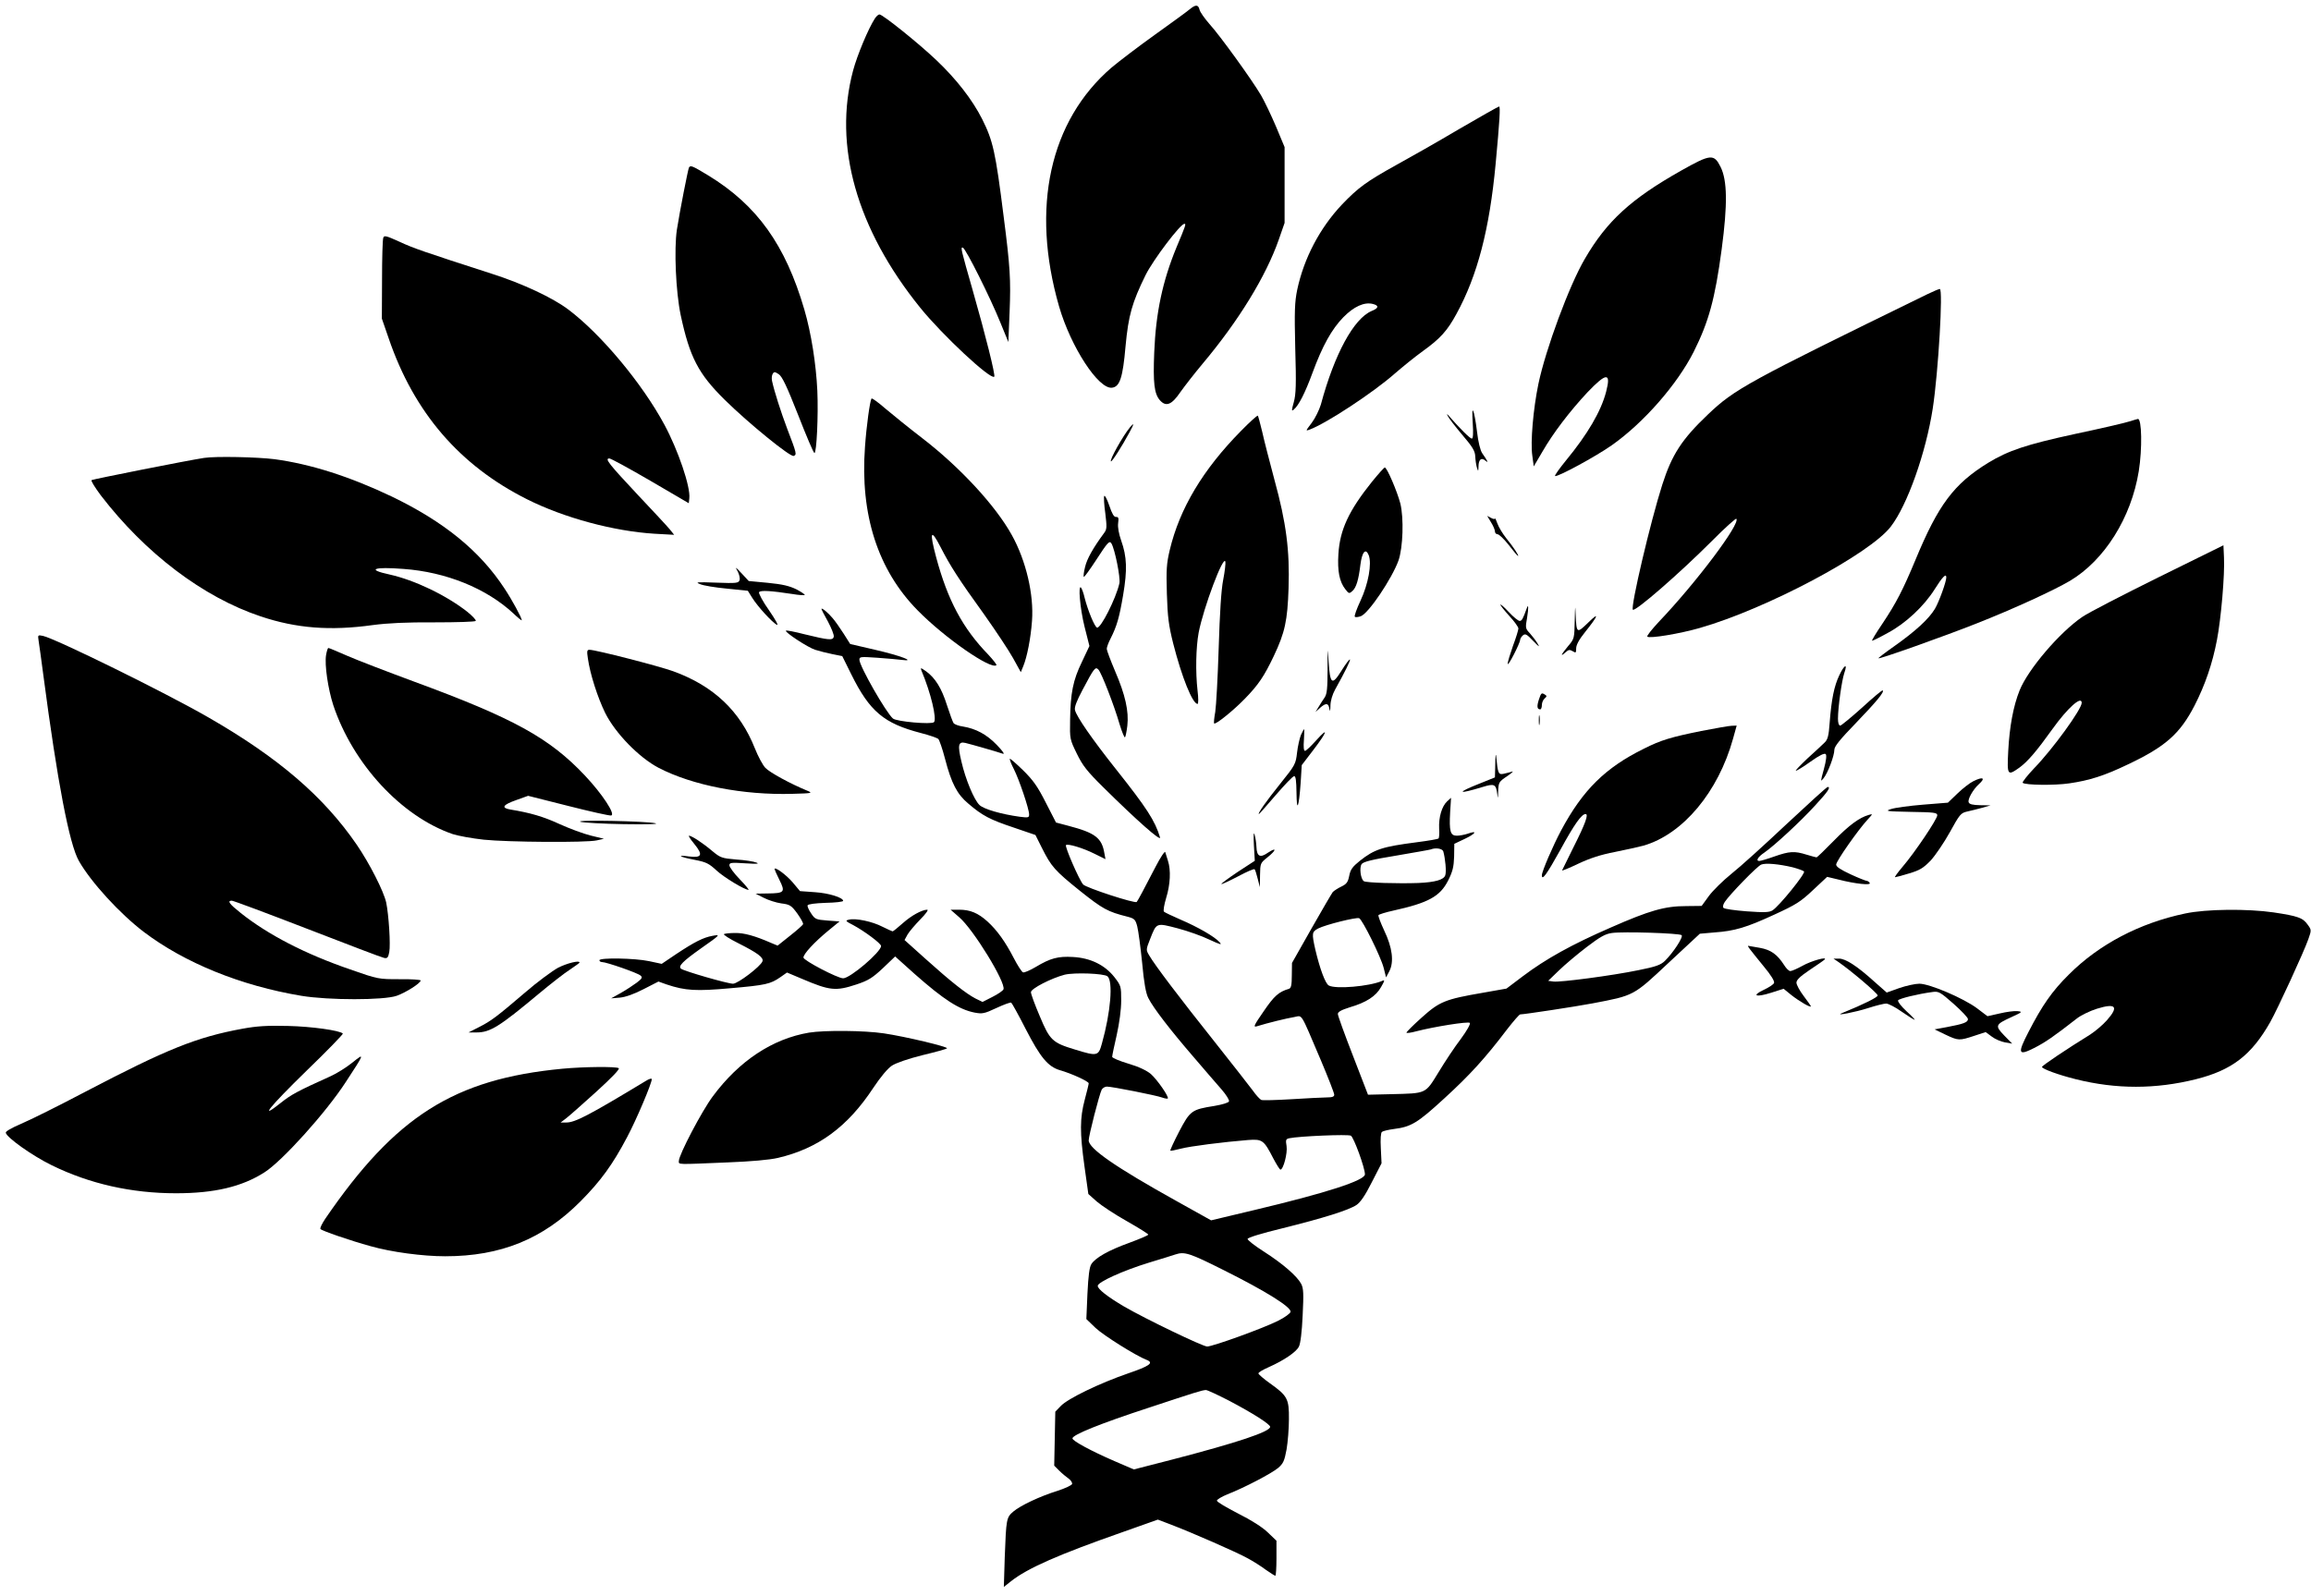 <?xml version="1.0" standalone="no"?>
<!DOCTYPE svg PUBLIC "-//W3C//DTD SVG 20010904//EN"
 "http://www.w3.org/TR/2001/REC-SVG-20010904/DTD/svg10.dtd">
<svg version="1.0" xmlns="http://www.w3.org/2000/svg"
 width="1280pt" height="884pt" viewBox="0 0 1280 884"
 preserveAspectRatio="xMidYMid meet">
<g transform="translate(0,884) scale(0.1,-0.1)"
fill="#000000" stroke="none">
<path d="M6590 8789 c-14 -12 -99 -74 -190 -139 -91 -65 -200 -148 -243 -184
-343 -295 -449 -777 -291 -1324 65 -224 218 -459 293 -450 43 5 60 55 75 229
16 172 36 242 111 395 43 86 193 284 215 284 10 0 9 -5 -44 -131 -77 -187
-114 -361 -123 -580 -7 -171 0 -230 31 -266 34 -39 66 -26 114 45 22 31 77
102 123 157 200 238 351 485 422 688 l32 92 0 210 0 210 -48 115 c-27 63 -64
141 -83 173 -50 85 -229 333 -286 395 -26 30 -51 65 -54 78 -7 29 -21 30 -54
3z"/>
<path d="M4846 8738 c-36 -55 -98 -203 -121 -289 -111 -416 19 -877 372 -1314
124 -153 390 -401 410 -382 7 8 -47 225 -119 477 -66 231 -69 242 -55 238 16
-5 151 -275 207 -413 l45 -110 7 170 c7 174 3 246 -33 525 -45 359 -59 420
-119 540 -54 107 -143 222 -254 327 -100 95 -297 253 -315 253 -6 0 -17 -10
-25 -22z"/>
<path d="M8080 8124 c-118 -70 -275 -159 -348 -199 -164 -91 -210 -125 -299
-218 -123 -130 -211 -298 -248 -472 -14 -68 -16 -117 -11 -325 6 -199 4 -255
-8 -298 -13 -47 -13 -52 0 -41 27 22 63 93 103 202 56 152 107 243 171 309 59
60 116 86 164 74 35 -9 33 -23 -7 -39 -99 -42 -206 -239 -281 -518 -9 -30 -32
-77 -51 -102 -34 -45 -35 -46 -11 -37 95 36 352 205 471 310 44 38 114 95 156
125 96 69 135 112 186 206 116 212 183 468 217 832 22 236 27 317 19 317 -5
-1 -105 -57 -223 -126z"/>
<path d="M9310 7894 c-276 -156 -410 -278 -532 -488 -86 -146 -217 -501 -257
-692 -29 -139 -45 -326 -34 -398 l8 -60 47 80 c61 106 153 226 250 330 106
111 132 112 104 4 -28 -108 -102 -235 -224 -383 -35 -43 -62 -81 -59 -84 10
-9 226 108 314 170 176 124 362 336 454 518 83 166 118 292 155 569 33 248 31
380 -6 455 -37 74 -55 72 -220 -21z"/>
<path d="M3816 7912 c-5 -9 -50 -237 -67 -345 -16 -107 -6 -343 21 -472 50
-234 98 -326 244 -470 132 -130 363 -318 382 -311 18 7 17 13 -36 151 -35 93
-71 205 -84 265 -3 14 -1 32 4 39 7 12 12 12 33 -2 19 -12 45 -67 108 -227 45
-115 85 -210 90 -210 12 0 22 208 16 345 -7 149 -34 320 -72 450 -105 359
-262 578 -532 743 -88 53 -98 58 -107 44z"/>
<path d="M2123 7523 c-4 -10 -7 -114 -7 -232 l-1 -216 38 -110 c140 -410 393
-704 766 -891 205 -103 480 -177 706 -191 l109 -6 -24 30 c-14 17 -94 103
-178 192 -161 172 -184 201 -157 201 9 0 111 -56 228 -124 l212 -124 3 28 c7
63 -62 266 -138 407 -122 227 -350 501 -532 638 -86 65 -254 144 -423 198
-378 122 -436 142 -513 178 -73 33 -84 36 -89 22z"/>
<path d="M10675 7210 c-999 -488 -1067 -525 -1216 -667 -144 -137 -199 -222
-252 -388 -65 -203 -177 -679 -163 -693 13 -12 256 199 439 382 70 71 131 125
134 122 25 -25 -222 -354 -430 -572 -38 -41 -67 -77 -63 -81 11 -12 180 16
291 48 370 106 942 410 1058 562 92 120 194 409 232 654 31 202 58 664 39 662
-5 0 -36 -13 -69 -29z"/>
<path d="M4827 6632 c-9 -15 -28 -152 -36 -267 -28 -376 71 -683 292 -907 148
-151 407 -331 436 -303 2 3 -18 29 -45 58 -142 146 -225 302 -289 540 -38 142
-30 162 24 57 55 -107 99 -176 244 -377 63 -89 134 -196 158 -239 l43 -78 14
34 c21 52 41 154 48 250 11 146 -33 334 -112 476 -89 161 -284 373 -494 535
-74 57 -167 132 -207 166 -40 35 -74 59 -76 55z"/>
<path d="M8157 6498 c4 -60 2 -88 -5 -88 -10 0 -67 57 -122 120 -15 18 -19 20
-11 5 5 -11 41 -58 80 -104 58 -68 71 -90 72 -120 1 -20 5 -47 9 -61 8 -24 8
-24 9 7 1 38 16 50 38 31 19 -15 15 -6 -18 42 -10 15 -22 63 -28 117 -16 129
-32 163 -24 51z"/>
<path d="M6874 6453 c-212 -215 -340 -430 -395 -660 -18 -76 -20 -109 -16
-243 4 -129 10 -175 35 -275 48 -188 107 -334 135 -335 5 0 5 33 0 73 -12 104
-9 241 6 322 26 136 138 435 148 393 2 -9 -3 -54 -12 -100 -11 -55 -19 -183
-25 -378 -5 -162 -14 -322 -19 -354 -6 -33 -9 -62 -6 -64 8 -8 107 72 170 137
76 78 107 125 160 236 62 131 76 196 82 376 7 209 -13 363 -78 600 -27 101
-58 221 -68 267 -11 46 -22 86 -24 89 -3 3 -45 -35 -93 -84z"/>
<path d="M11790 6504 c-25 -8 -158 -39 -296 -68 -272 -59 -370 -92 -482 -160
-190 -117 -276 -232 -402 -536 -70 -168 -107 -240 -183 -354 -36 -53 -62 -96
-58 -96 4 0 43 19 86 43 100 53 202 149 261 243 42 67 64 90 64 65 0 -24 -40
-135 -63 -174 -33 -55 -106 -123 -225 -207 -50 -35 -90 -66 -88 -67 5 -6 365
122 544 193 203 80 425 182 517 236 191 114 339 349 381 607 20 125 17 293 -5
290 -3 -1 -26 -7 -51 -15z"/>
<path d="M6259 6473 c-39 -47 -114 -181 -106 -189 5 -5 61 83 102 159 27 49
28 59 4 30z"/>
<path d="M1130 6303 c-87 -13 -616 -118 -623 -123 -4 -4 19 -41 51 -84 247
-322 568 -565 886 -671 197 -66 385 -81 621 -48 84 11 187 16 342 15 122 0
225 3 228 8 3 5 -18 27 -46 50 -117 92 -292 176 -431 207 -130 28 -90 44 77
31 236 -17 459 -108 608 -246 26 -25 47 -42 47 -38 0 13 -54 113 -96 176 -137
209 -336 370 -624 509 -233 111 -449 180 -650 207 -95 12 -327 17 -390 7z"/>
<path d="M7599 6171 c-129 -161 -178 -267 -186 -401 -6 -94 6 -153 38 -194 20
-26 22 -26 40 -10 21 19 34 62 44 146 9 70 29 94 46 52 18 -47 -2 -159 -46
-253 -21 -45 -35 -84 -31 -88 3 -4 19 -2 33 3 43 15 173 209 209 309 25 73 30
234 10 316 -18 68 -74 199 -86 199 -4 0 -36 -36 -71 -79z"/>
<path d="M6116 6092 c-3 -5 -1 -48 6 -96 9 -75 9 -88 -6 -108 -62 -84 -96
-145 -106 -189 -7 -27 -10 -52 -7 -55 2 -3 32 38 66 90 66 102 76 113 87 95
19 -32 51 -191 44 -221 -19 -84 -104 -252 -124 -245 -13 4 -50 93 -68 163 -6
27 -16 53 -20 58 -18 22 -6 -116 19 -216 l27 -107 -42 -89 c-49 -101 -63 -172
-65 -322 -2 -104 -1 -107 37 -185 32 -66 57 -98 145 -185 189 -187 324 -306
316 -279 -28 92 -72 161 -246 380 -130 164 -216 288 -225 325 -4 16 9 50 42
112 65 123 71 130 88 112 17 -18 87 -198 117 -302 13 -42 26 -75 30 -73 3 3 9
31 13 64 9 80 -11 171 -68 303 -25 59 -46 115 -46 123 0 9 9 34 21 57 35 69
49 118 70 243 23 137 21 210 -11 300 -13 37 -20 74 -17 96 4 29 2 36 -12 35
-11 -1 -22 18 -37 63 -12 34 -24 59 -28 53z"/>
<path d="M8258 5947 c12 -19 22 -42 22 -51 0 -9 7 -16 15 -16 8 0 36 -27 62
-60 25 -33 48 -60 51 -60 7 0 -26 50 -66 99 -19 24 -41 60 -48 80 -7 20 -13
32 -14 28 0 -4 -10 -3 -22 4 l-21 11 21 -35z"/>
<path d="M11954 5641 c-198 -98 -388 -196 -421 -219 -126 -86 -300 -290 -347
-407 -35 -87 -56 -202 -63 -337 -7 -135 -4 -138 63 -90 45 33 94 90 182 213
83 116 162 187 162 145 0 -35 -160 -256 -264 -363 -38 -40 -66 -76 -63 -80 14
-13 177 -15 258 -3 111 16 194 42 325 105 207 98 288 169 369 326 58 113 99
232 124 363 23 119 44 363 39 458 l-3 67 -361 -178z"/>
<path d="M4086 5674 c9 -18 14 -39 10 -49 -6 -16 -19 -17 -129 -13 -108 4
-118 3 -90 -8 17 -8 84 -19 148 -25 l117 -12 25 -40 c30 -48 109 -134 136
-149 11 -5 -8 29 -43 80 -35 49 -59 95 -56 101 8 12 67 8 185 -10 35 -6 66 -8
68 -5 3 2 -18 16 -46 31 -39 19 -77 28 -158 36 l-106 10 -39 42 c-35 38 -38
39 -22 11z"/>
<path d="M8310 5490 c0 -4 23 -33 50 -63 28 -30 50 -61 50 -69 0 -8 -13 -51
-30 -96 -16 -46 -30 -90 -29 -100 1 -17 68 114 69 134 0 6 7 17 15 24 13 11
22 6 57 -31 33 -34 38 -37 24 -14 -10 17 -30 42 -43 57 -24 25 -25 30 -15 85
9 55 8 82 -2 52 -21 -58 -27 -69 -39 -69 -8 0 -35 22 -61 50 -25 27 -46 45
-46 40z"/>
<path d="M8722 5403 c-2 -100 -2 -102 -37 -143 -39 -47 -46 -63 -14 -34 17 15
23 16 40 6 17 -11 19 -9 19 16 0 19 16 49 50 91 73 91 80 114 17 52 -64 -62
-65 -61 -70 44 -2 57 -3 51 -5 -32z"/>
<path d="M4550 5466 c0 -3 16 -35 36 -70 19 -36 34 -73 32 -83 -4 -22 -27 -20
-162 13 -54 14 -100 23 -103 20 -8 -8 121 -93 162 -106 22 -7 65 -18 95 -24
l55 -11 50 -101 c102 -206 181 -272 385 -325 47 -12 90 -27 97 -33 6 -6 23
-55 37 -109 36 -138 67 -197 129 -249 78 -67 120 -89 252 -133 l120 -41 35
-70 c53 -106 72 -127 211 -239 127 -101 153 -116 265 -144 37 -10 43 -15 53
-54 6 -23 18 -113 27 -201 10 -111 21 -170 34 -195 28 -56 124 -180 250 -326
61 -71 132 -154 157 -182 25 -29 43 -58 40 -65 -2 -7 -38 -18 -80 -25 -127
-20 -135 -26 -196 -142 -29 -56 -51 -104 -49 -106 1 -2 28 3 58 11 53 14 236
37 372 48 80 6 88 0 140 -101 18 -34 36 -63 40 -63 16 0 40 91 34 130 -6 35
-4 40 16 44 51 11 324 23 340 14 16 -8 78 -178 78 -214 0 -34 -213 -103 -613
-198 l-239 -57 -190 106 c-340 189 -488 292 -488 337 0 26 59 256 72 281 5 9
18 17 29 17 28 0 276 -49 307 -61 14 -5 27 -7 30 -5 8 9 -58 104 -94 136 -23
19 -66 40 -124 57 -50 15 -90 32 -90 38 0 6 11 60 25 120 15 68 25 141 25 192
0 79 -1 82 -38 130 -53 67 -133 106 -229 111 -83 5 -126 -7 -206 -55 -32 -19
-64 -33 -71 -30 -7 3 -30 38 -51 79 -47 91 -93 155 -146 203 -52 47 -96 65
-156 65 l-48 0 47 -41 c79 -67 260 -363 246 -400 -3 -8 -31 -27 -61 -42 l-55
-28 -39 19 c-52 27 -136 93 -275 218 l-118 106 17 31 c10 17 42 54 71 84 29
29 46 53 38 53 -29 0 -88 -32 -136 -75 -28 -25 -53 -45 -56 -45 -2 0 -27 11
-55 25 -57 30 -150 49 -186 40 -23 -5 -21 -8 24 -31 61 -33 153 -101 153 -115
0 -33 -171 -179 -210 -179 -31 0 -220 99 -220 115 0 20 61 86 139 150 l61 50
-67 5 c-63 5 -69 7 -90 39 -13 19 -22 39 -20 45 2 7 43 12 100 14 53 1 97 6
97 11 0 18 -79 43 -156 48 l-83 6 -41 49 c-35 41 -100 89 -100 73 0 -2 12 -30
27 -60 34 -68 28 -74 -67 -75 l-65 -1 45 -23 c25 -13 69 -27 97 -31 48 -6 56
-11 89 -56 19 -27 34 -53 32 -59 -1 -5 -34 -34 -72 -64 l-69 -55 -36 15 c-89
39 -150 56 -199 55 -29 0 -57 -3 -62 -6 -6 -3 30 -26 78 -50 107 -54 143 -80
135 -101 -10 -28 -136 -124 -163 -124 -30 0 -269 69 -288 83 -17 14 8 40 111
113 108 76 110 78 62 69 -50 -9 -99 -34 -200 -101 l-80 -54 -70 15 c-80 17
-275 20 -275 5 0 -5 6 -10 14 -10 25 0 200 -61 214 -75 12 -10 8 -17 -21 -39
-19 -14 -58 -40 -88 -57 l-54 -30 49 4 c31 3 79 20 131 47 l82 42 45 -16 c104
-35 165 -38 354 -21 195 17 221 23 276 61 l37 26 83 -35 c155 -66 187 -69 302
-31 66 22 88 36 146 90 l68 65 108 -97 c162 -143 246 -197 332 -214 43 -8 54
-6 120 25 41 19 78 33 83 30 4 -3 41 -69 80 -146 81 -157 123 -208 189 -228
64 -18 160 -62 160 -73 0 -5 -10 -46 -22 -91 -27 -102 -28 -179 -1 -372 l21
-150 47 -42 c27 -23 101 -72 167 -109 65 -37 118 -70 118 -74 0 -4 -47 -24
-104 -45 -116 -42 -187 -82 -211 -118 -11 -17 -17 -63 -22 -165 l-6 -140 51
-49 c43 -41 226 -156 285 -178 39 -16 12 -34 -105 -74 -154 -53 -334 -139
-373 -181 l-30 -31 -3 -150 -3 -149 28 -28 c15 -15 39 -35 52 -44 13 -9 21
-23 19 -30 -3 -7 -39 -24 -79 -37 -100 -31 -207 -82 -246 -115 -39 -33 -40
-41 -48 -254 l-5 -164 39 31 c92 73 265 149 625 275 l189 67 71 -27 c118 -45
367 -154 426 -187 30 -16 76 -45 101 -64 26 -18 49 -33 53 -33 3 0 6 44 6 97
l0 97 -48 46 c-30 29 -91 68 -165 105 -64 33 -117 64 -117 71 0 6 26 22 58 35
95 37 245 116 281 146 29 25 35 39 47 103 7 41 13 117 13 168 1 112 -8 129
-105 198 -35 25 -64 50 -64 55 0 6 26 21 58 35 83 37 151 83 166 113 9 16 17
83 21 172 6 123 5 150 -8 176 -23 43 -102 112 -207 179 -50 32 -90 63 -90 70
0 7 77 31 193 59 229 57 366 100 410 129 22 15 48 52 85 126 l54 105 -4 83
c-3 52 0 86 6 91 6 5 36 12 66 16 96 12 131 33 280 170 140 128 226 222 348
383 35 45 67 82 72 82 22 0 305 43 400 61 232 44 226 41 421 224 l174 162 80
7 c113 8 177 27 333 99 120 55 145 71 214 136 l78 73 63 -15 c93 -24 182 -33
173 -19 -4 7 -12 12 -17 12 -5 0 -46 16 -89 36 -56 26 -80 42 -80 54 0 19 122
193 174 249 30 33 30 33 6 26 -52 -15 -108 -56 -194 -144 -49 -50 -91 -91 -95
-91 -3 0 -28 7 -55 15 -67 21 -95 19 -178 -10 -39 -14 -77 -25 -84 -25 -21 0
-7 23 29 47 55 38 202 174 281 261 70 76 88 102 69 102 -5 0 -107 -93 -228
-206 -121 -114 -258 -238 -305 -275 -47 -38 -103 -93 -125 -123 l-40 -55 -86
-1 c-118 0 -202 -24 -418 -119 -214 -93 -360 -174 -487 -270 l-90 -68 -130
-23 c-210 -36 -241 -49 -339 -137 -47 -42 -85 -80 -85 -84 0 -4 24 -1 53 7
100 26 289 56 298 47 5 -5 -16 -43 -50 -89 -33 -43 -88 -126 -123 -184 -75
-122 -65 -117 -263 -122 l-128 -3 -83 215 c-46 118 -84 223 -84 232 0 12 18
22 65 37 93 27 146 62 174 112 22 38 22 42 5 34 -71 -30 -255 -46 -294 -25
-19 10 -49 90 -75 200 -20 90 -19 97 16 116 41 21 209 63 227 57 18 -8 120
-213 136 -276 l13 -52 18 34 c27 52 17 131 -28 225 -20 43 -35 82 -32 86 3 4
40 16 82 25 194 43 259 78 304 167 25 50 31 75 33 132 l1 71 59 28 c61 29 71
48 15 28 -18 -6 -45 -11 -60 -11 -36 0 -43 24 -37 131 l5 79 -22 -20 c-29 -27
-47 -88 -44 -150 2 -27 0 -52 -3 -55 -3 -4 -57 -13 -119 -21 -193 -25 -236
-39 -317 -103 -41 -33 -52 -48 -59 -83 -7 -36 -15 -46 -44 -60 -19 -9 -40 -23
-47 -30 -6 -8 -60 -100 -119 -204 l-107 -189 -1 -69 c0 -53 -4 -70 -15 -74
-58 -17 -83 -40 -141 -125 -54 -78 -59 -89 -38 -83 61 19 168 45 206 51 49 8
31 37 148 -237 41 -97 75 -184 75 -193 0 -11 -11 -15 -42 -15 -24 0 -112 -5
-196 -10 -84 -5 -158 -7 -166 -4 -7 3 -29 26 -47 52 -19 26 -115 148 -213 272
-188 236 -330 423 -361 477 -18 30 -18 32 5 90 36 92 33 91 152 60 57 -15 136
-43 177 -63 61 -28 71 -31 56 -14 -28 31 -120 84 -216 125 -46 20 -88 40 -92
44 -5 5 1 39 12 76 23 74 27 154 10 206 -6 19 -13 40 -15 48 -2 8 -26 -28 -53
-80 -63 -122 -100 -191 -105 -196 -10 -10 -282 79 -297 97 -23 27 -102 210
-95 218 10 9 92 -15 158 -48 l61 -30 -6 32 c-14 86 -51 114 -200 153 l-68 18
-57 111 c-45 89 -70 124 -126 179 -38 37 -71 66 -73 63 -2 -2 7 -27 22 -56 30
-59 85 -222 85 -252 0 -18 -4 -19 -52 -13 -102 14 -199 42 -223 65 -30 29 -77
141 -100 241 -22 92 -17 112 22 103 37 -9 183 -51 208 -60 12 -4 -3 17 -34 49
-56 58 -115 90 -188 102 -23 3 -46 12 -51 18 -5 7 -21 51 -37 100 -30 95 -65
151 -116 188 -30 21 -32 21 -25 3 52 -123 86 -268 69 -285 -14 -14 -206 3
-227 20 -38 32 -186 291 -186 326 0 17 7 17 98 11 53 -4 115 -9 137 -12 82
-11 -5 23 -148 56 l-138 32 -36 57 c-20 31 -47 70 -61 86 -25 30 -62 61 -62
51z m3444 -1343 c11 -39 18 -112 11 -132 -8 -25 -55 -39 -150 -43 -108 -4
-289 1 -301 10 -18 12 -26 76 -12 95 10 13 58 25 193 47 99 17 185 32 190 34
26 11 64 5 69 -11z m1935 -88 c30 -8 58 -18 63 -23 10 -10 -138 -193 -175
-216 -18 -11 -45 -12 -142 -5 -65 5 -123 13 -129 19 -5 5 -3 18 7 33 27 41
180 199 202 207 24 10 98 3 174 -15z m-615 -376 c11 -10 -48 -99 -93 -143 -23
-22 -50 -32 -146 -51 -145 -30 -433 -68 -471 -63 l-29 4 60 58 c33 32 102 90
153 129 75 57 103 73 140 78 61 9 374 -1 386 -12z m-3180 -228 c32 -27 18
-199 -31 -373 -19 -69 -25 -71 -148 -33 -126 38 -140 51 -196 185 -27 63 -49
123 -49 133 0 20 114 78 187 97 55 13 217 7 237 -9z m646 -1629 c230 -115 373
-204 368 -230 -2 -9 -32 -31 -70 -50 -84 -42 -361 -142 -392 -142 -24 0 -340
152 -459 221 -92 54 -147 97 -147 115 0 21 141 85 285 129 66 20 131 40 145
45 51 17 79 8 270 -88z m29 -723 c133 -70 226 -130 226 -144 0 -27 -180 -87
-541 -181 l-214 -55 -107 46 c-129 56 -233 112 -233 126 0 20 157 83 420 169
272 90 295 97 319 99 8 0 66 -27 130 -60z"/>
<path d="M214 5289 c3 -19 15 -104 26 -189 78 -593 144 -937 197 -1030 68
-119 226 -291 358 -392 228 -173 539 -299 874 -355 152 -25 456 -25 528 0 51
18 133 70 133 85 0 4 -53 8 -117 7 -117 0 -119 0 -273 54 -250 86 -455 192
-607 313 -63 50 -76 68 -49 68 8 0 196 -70 418 -156 222 -86 413 -159 425
-161 18 -4 23 1 29 32 8 42 -3 208 -17 275 -14 63 -92 216 -163 320 -184 268
-435 483 -821 705 -241 139 -850 438 -917 452 -29 6 -29 5 -24 -28z"/>
<path d="M7353 5133 c0 -106 -3 -137 -16 -157 -10 -14 -25 -38 -34 -53 l-17
-28 25 23 c33 29 47 28 52 -5 3 -19 5 -12 6 17 0 27 11 63 26 90 53 95 86 162
82 166 -3 3 -24 -25 -47 -62 -52 -83 -63 -76 -71 49 -6 88 -6 86 -6 -40z"/>
<path d="M1806 5211 c-9 -55 11 -188 40 -278 109 -326 377 -616 661 -714 31
-10 108 -24 172 -31 135 -14 568 -17 626 -4 l40 9 -74 18 c-40 10 -118 39
-173 64 -89 41 -161 62 -271 80 -53 9 -43 26 34 53 l64 23 222 -56 c122 -31
229 -55 238 -53 26 5 -49 119 -145 221 -197 209 -395 318 -950 522 -146 54
-310 117 -365 141 -55 24 -102 44 -106 44 -4 0 -9 -17 -13 -39z"/>
<path d="M3256 5193 c12 -87 54 -217 96 -303 56 -112 187 -247 296 -304 187
-97 468 -152 742 -144 108 3 113 4 82 17 -93 38 -210 102 -233 127 -15 16 -41
65 -58 108 -82 207 -229 346 -452 427 -80 29 -430 119 -464 119 -14 0 -15 -8
-9 -47z"/>
<path d="M10187 5098 c-28 -59 -43 -131 -53 -262 -5 -73 -11 -94 -28 -110 -12
-12 -54 -51 -95 -88 -40 -38 -69 -68 -64 -68 6 0 43 23 82 51 48 34 76 48 83
41 6 -6 3 -35 -10 -83 -19 -70 -20 -73 -2 -51 24 29 60 125 60 158 0 19 31 57
120 149 117 122 157 171 148 180 -3 3 -54 -40 -114 -95 -60 -54 -115 -99 -121
-100 -8 0 -13 14 -13 38 0 62 21 212 35 253 20 57 0 47 -28 -13z"/>
<path d="M8523 4963 c-12 -38 -9 -53 8 -53 5 0 9 11 9 24 0 13 7 29 15 36 13
11 13 15 3 21 -20 13 -22 11 -35 -28z"/>
<path d="M8523 4850 c0 -25 2 -35 4 -22 2 12 2 32 0 45 -2 12 -4 2 -4 -23z"/>
<path d="M9422 4790 c-167 -34 -222 -50 -317 -98 -213 -105 -338 -228 -458
-452 -45 -84 -107 -228 -107 -249 0 -33 27 5 102 140 78 143 118 199 140 199
18 0 -1 -53 -65 -180 -34 -69 -63 -128 -65 -132 -2 -4 38 12 90 37 66 31 125
50 203 65 61 12 131 28 158 35 218 63 414 297 496 593 l20 72 -27 -1 c-15 0
-91 -14 -170 -29z"/>
<path d="M7205 4767 c-7 -18 -17 -62 -21 -97 -7 -62 -10 -69 -93 -172 -78 -97
-128 -168 -118 -168 2 0 43 47 93 105 49 57 95 105 102 105 9 0 12 -26 13 -92
1 -113 13 -84 23 55 l6 98 65 85 c77 101 86 131 14 51 -28 -31 -55 -57 -61
-57 -7 0 -9 22 -6 60 2 33 3 60 1 60 -2 0 -10 -15 -18 -33z"/>
<path d="M8282 4609 l-2 -76 -82 -33 c-134 -53 -127 -63 14 -20 65 20 74 16
81 -40 3 -28 4 -24 5 16 2 50 4 53 50 84 26 18 38 29 27 25 -11 -3 -32 -9 -47
-12 -29 -6 -32 2 -41 97 -2 19 -5 1 -5 -41z"/>
<path d="M10930 4512 c-19 -9 -59 -40 -88 -68 l-53 -51 -137 -11 c-75 -6 -155
-17 -177 -24 -37 -12 -29 -13 108 -16 130 -2 147 -4 147 -19 0 -21 -125 -207
-192 -285 -27 -32 -46 -58 -42 -58 4 0 39 9 78 21 60 18 78 29 120 72 26 29
74 99 106 157 54 98 60 106 96 114 22 5 59 14 84 21 l45 13 -58 1 c-41 1 -59
5 -63 16 -7 16 24 71 56 100 39 35 24 44 -30 17z"/>
<path d="M3215 4287 c17 -5 125 -11 240 -13 130 -2 197 0 175 5 -50 12 -453
20 -415 8z"/>
<path d="M6945 4158 l5 -87 -95 -62 c-52 -35 -93 -65 -90 -67 2 -2 43 17 91
42 48 26 90 44 93 40 3 -3 11 -27 17 -52 l12 -47 1 67 c1 65 2 67 41 98 50 40
53 59 3 26 -44 -31 -62 -21 -64 33 -1 20 -5 50 -10 66 -5 20 -7 0 -4 -57z"/>
<path d="M3845 4165 c50 -61 43 -79 -28 -70 -75 10 -53 -3 32 -19 62 -12 78
-20 120 -59 41 -38 155 -107 177 -107 4 0 -18 27 -49 59 -32 33 -57 67 -57 77
0 15 9 16 88 11 64 -4 80 -3 62 4 -14 6 -64 14 -111 17 -81 7 -88 9 -135 48
-52 44 -113 84 -128 84 -4 0 8 -20 29 -45z"/>
<path d="M12103 3779 c-253 -53 -477 -171 -644 -338 -93 -92 -148 -171 -224
-319 -62 -120 -57 -133 32 -88 61 31 109 64 237 164 22 17 71 41 109 53 106
33 124 13 57 -63 -22 -25 -63 -60 -92 -79 -131 -81 -268 -173 -268 -180 0 -11
94 -45 187 -68 224 -56 442 -56 666 0 199 50 307 133 411 316 42 75 186 388
211 459 18 51 18 52 -4 82 -26 37 -54 47 -188 67 -145 21 -373 19 -490 -6z"/>
<path d="M9691 3583 c7 -10 42 -53 77 -96 40 -48 62 -83 58 -93 -3 -8 -29 -25
-57 -38 -70 -33 -44 -43 41 -16 l69 22 43 -35 c43 -34 108 -72 108 -62 0 2
-18 28 -40 57 -22 29 -40 62 -40 74 0 15 21 35 73 70 39 26 77 52 82 57 22 20
-73 -6 -122 -34 -29 -16 -59 -29 -67 -29 -8 0 -23 15 -34 33 -38 59 -73 85
-136 96 -33 6 -62 11 -64 11 -2 0 2 -8 9 -17z"/>
<path d="M10180 3512 c69 -47 220 -175 220 -187 0 -10 -73 -47 -200 -99 -39
-16 79 7 147 29 43 14 88 25 100 25 12 0 51 -20 86 -45 36 -25 68 -45 72 -45
3 0 -17 22 -46 48 -30 28 -49 53 -46 60 7 10 108 35 190 46 35 5 43 0 117 -65
44 -39 80 -77 80 -85 0 -18 -25 -27 -115 -44 l-70 -13 60 -29 c72 -34 77 -34
159 -7 l64 21 34 -25 c18 -14 51 -28 73 -32 l40 -7 -44 45 c-53 55 -50 61 42
103 59 27 60 29 31 32 -17 2 -62 -4 -99 -13 l-67 -15 -58 44 c-75 56 -263 136
-319 136 -23 0 -73 -11 -111 -24 l-70 -25 -68 60 c-96 87 -161 129 -197 128
l-30 0 25 -17z"/>
<path d="M3092 3479 c-33 -18 -116 -79 -184 -138 -158 -135 -187 -157 -256
-192 l-57 -29 44 0 c76 0 127 32 346 215 66 55 144 116 173 134 28 19 52 36
52 38 0 14 -68 -3 -118 -28z"/>
<path d="M1345 3141 c-257 -47 -420 -113 -875 -351 -146 -77 -305 -156 -353
-176 -53 -23 -87 -42 -85 -50 6 -27 147 -127 253 -179 211 -104 444 -156 690
-156 212 0 365 36 490 116 99 63 341 332 450 500 105 160 106 164 38 109 -32
-26 -87 -61 -123 -77 -182 -82 -217 -101 -276 -148 -124 -99 -62 -22 143 178
115 111 205 204 202 207 -17 17 -172 39 -304 42 -116 3 -173 -1 -250 -15z"/>
<path d="M4481 3119 c-202 -34 -387 -156 -533 -353 -60 -80 -188 -324 -188
-358 0 -21 -18 -20 270 -8 129 5 232 14 279 25 222 52 385 171 528 388 40 60
79 107 103 123 23 15 89 38 169 58 71 17 133 34 136 38 9 8 -229 65 -350 83
-108 16 -327 18 -414 4z"/>
<path d="M3115 2919 c-600 -57 -925 -263 -1314 -832 -17 -26 -30 -51 -26 -56
5 -9 167 -65 277 -95 116 -33 289 -56 414 -56 307 0 541 95 749 304 112 113
178 203 259 357 52 98 136 297 136 320 0 6 -15 2 -32 -9 -316 -191 -394 -232
-443 -231 l-30 0 29 22 c16 12 91 78 167 147 89 81 133 127 126 132 -15 10
-196 8 -312 -3z"/>
</g>
</svg>
